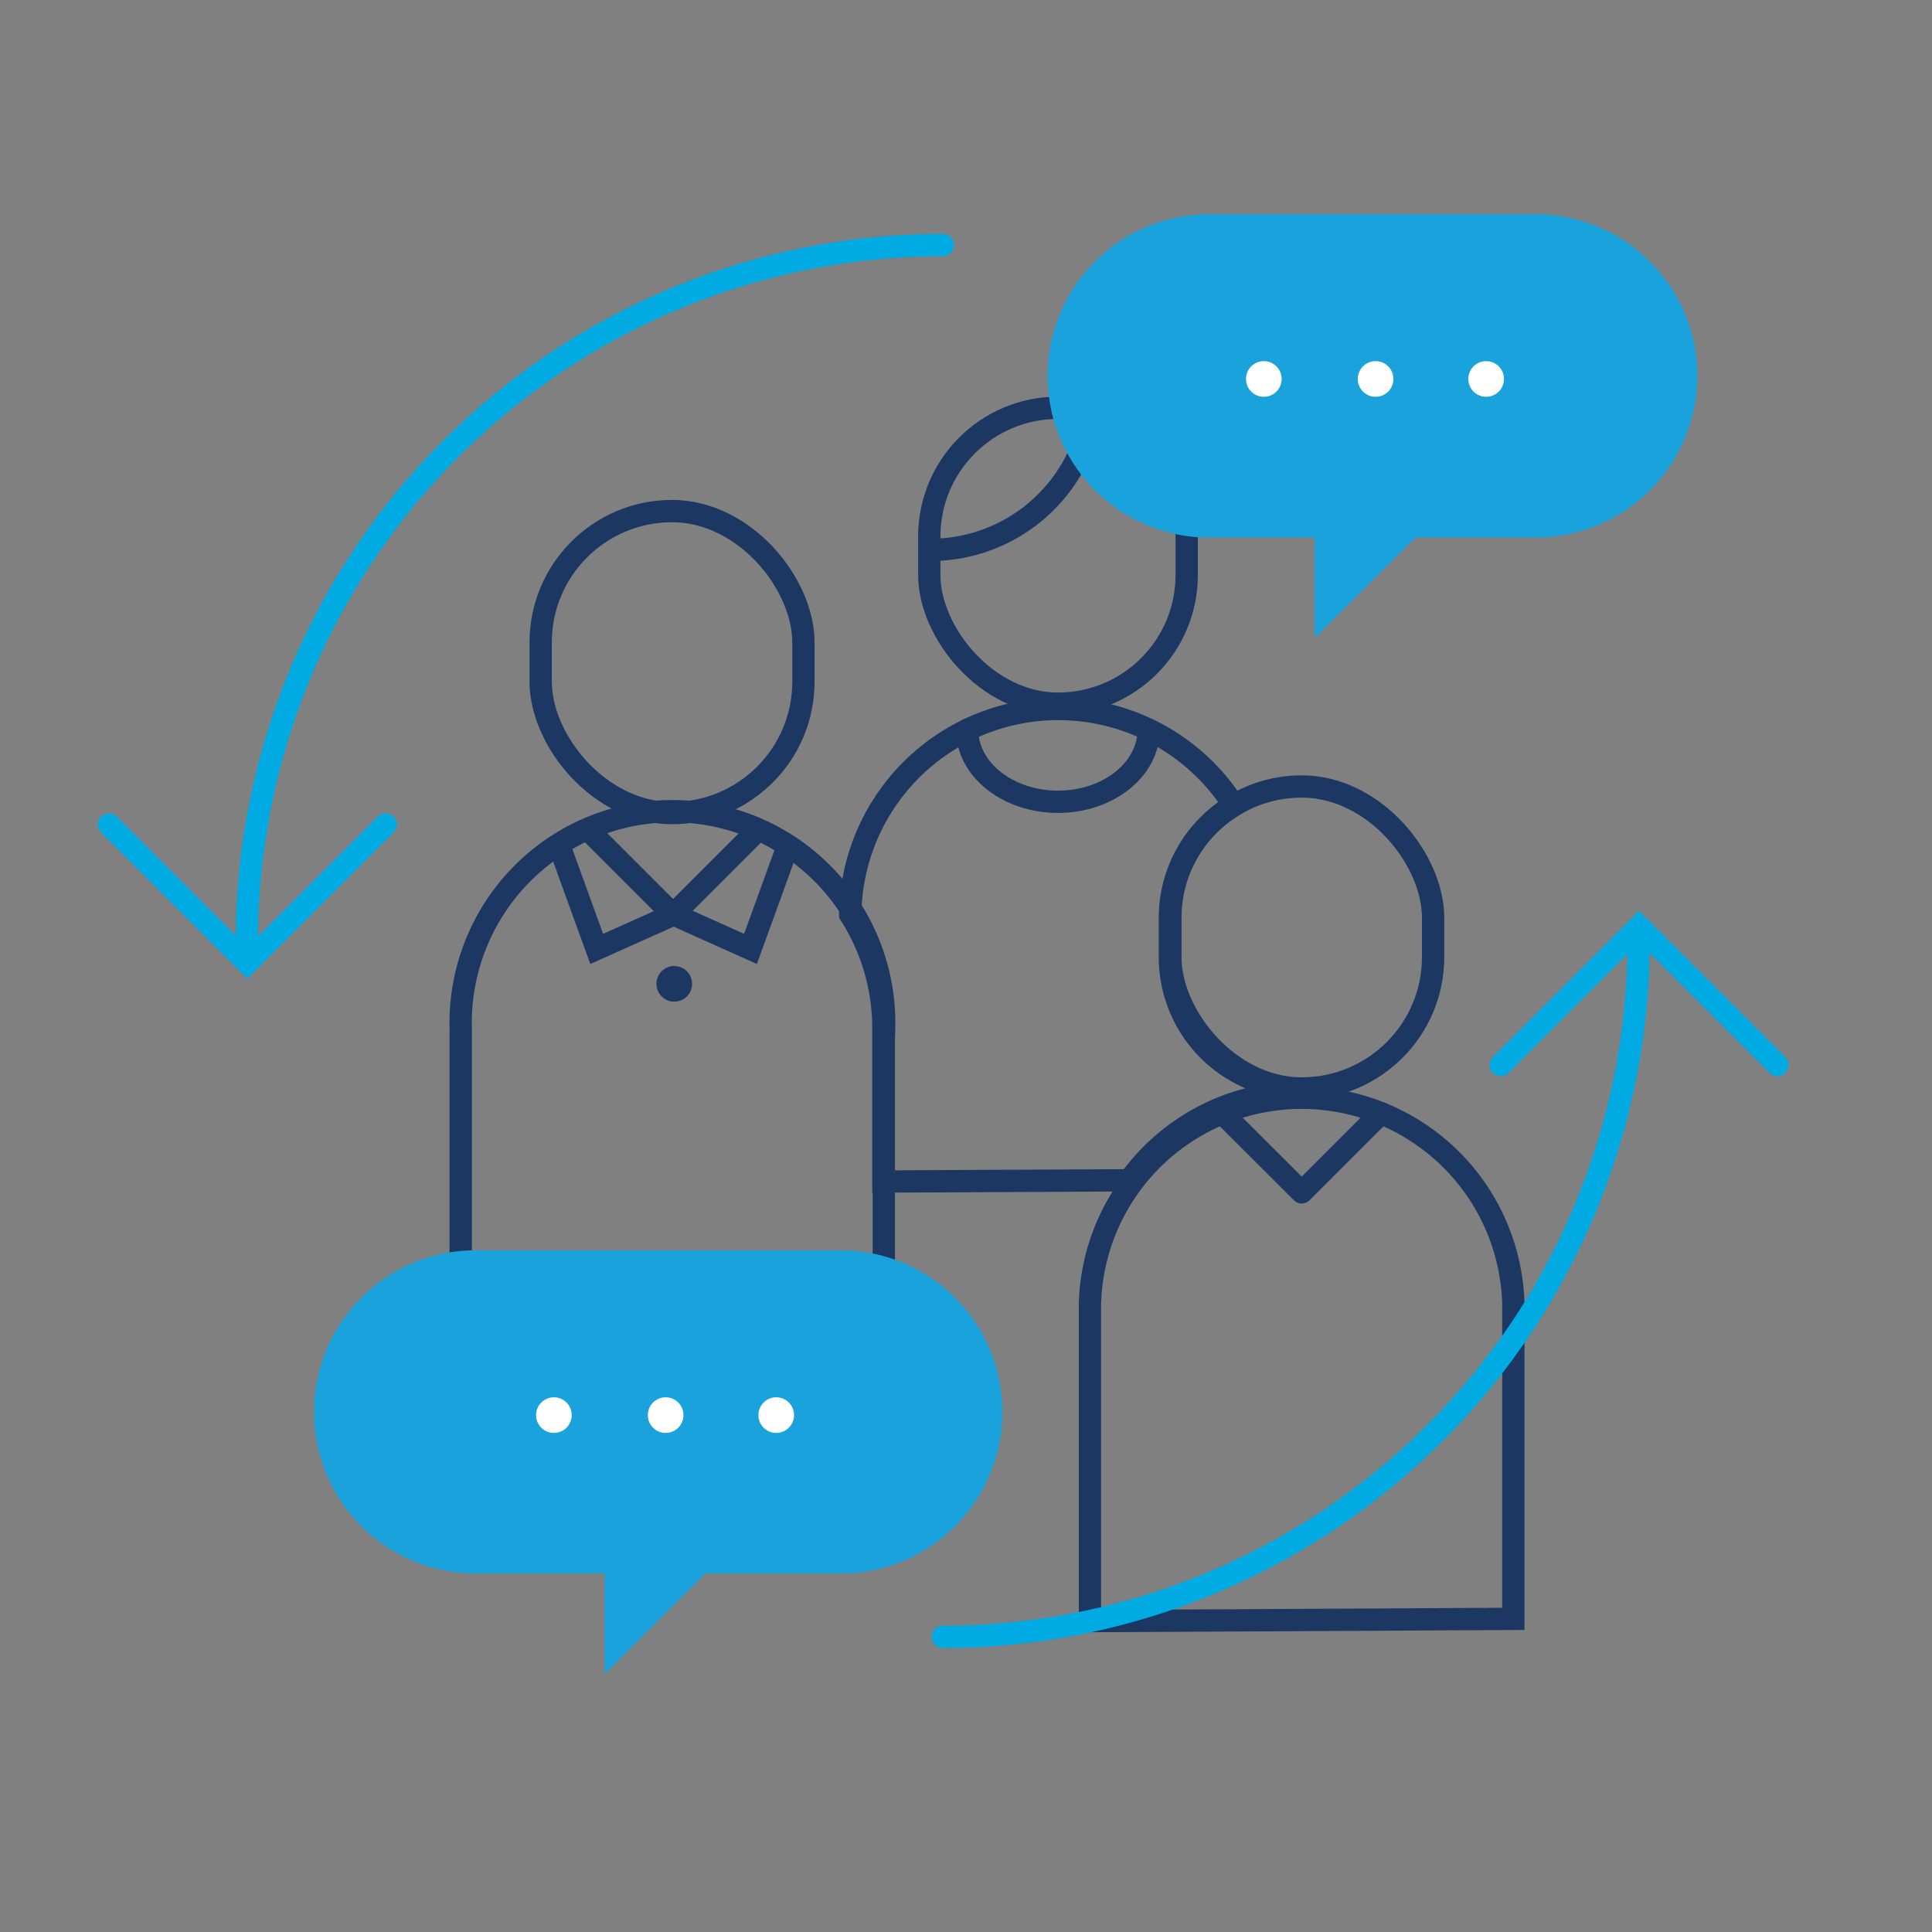 <?xml version="1.0" encoding="UTF-8"?> <svg xmlns="http://www.w3.org/2000/svg" id="Слой_1" data-name="Слой 1" viewBox="0 0 130 130"><rect x="0" y="0" width="130" height="130" fill="#808080" stroke="none"/><defs><style>.cls-1,.cls-2,.cls-4,.cls-7{fill:none;stroke-width:1.5px;}.cls-1,.cls-2,.cls-3,.cls-4{stroke:#1c3761;}.cls-1,.cls-3,.cls-4,.cls-7{stroke-linecap:round;}.cls-1{stroke-linejoin:round;}.cls-2,.cls-3,.cls-4,.cls-7{stroke-miterlimit:10;}.cls-3,.cls-6{fill:#fff;}.cls-3{stroke-width:2px;}.cls-5{fill:#1aa2dc;}.cls-7{stroke:#00abe4;}.cls-8{fill:#1c3761;}</style></defs><title>orchestra_partnervorteil_icon</title><polyline class="cls-1" points="50.63 56.21 45.29 61.55 39.95 56.21"></polyline><polyline class="cls-2" points="45.29 61.55 40.15 63.85 37.62 56.87"></polyline><polyline class="cls-2" points="45.37 61.55 50.5 63.85 53.03 56.87"></polyline><path class="cls-3" d="M79.67,34.86a7.12,7.12,0,0,1-6.2-7.13"></path><path class="cls-4" d="M73.47,27.73A11,11,0,0,1,62.63,37"></path><rect class="cls-4" x="62.53" y="27.44" width="17.32" height="19.91" rx="8.66"></rect><rect class="cls-4" x="36.38" y="34.39" width="17.68" height="20.32" rx="8.84"></rect><path class="cls-4" d="M76,79.42a14.25,14.25,0,0,1,9.11-5.71V72.9a8.84,8.84,0,0,1-6.39-8.49V61.77a8.82,8.82,0,0,1,4.3-7.58,14,14,0,0,0-25.81,7.35v0a14.17,14.17,0,0,1,2.23,7.65V79.5Z"></path><path class="cls-5" d="M103,14.42H81.7a10.88,10.88,0,1,0,0,21.75h6.76v6.77l6.78-6.77H103a10.88,10.88,0,1,0,0-21.75Z"></path><circle class="cls-6" cx="92.56" cy="25.5" r="1.2"></circle><circle class="cls-6" cx="85.04" cy="25.5" r="1.2"></circle><circle class="cls-6" cx="100" cy="25.5" r="1.2"></circle><path class="cls-4" d="M59.47,69.21V89.4L31,89.55V69.21a14.25,14.25,0,1,1,28.49,0Z"></path><path class="cls-4" d="M101.83,87.74v21.19l-28.49.15V87.74a14.25,14.25,0,0,1,28.49,0Z"></path><rect class="cls-4" x="78.75" y="52.92" width="17.68" height="20.32" rx="8.84"></rect><path class="cls-5" d="M56.58,84.13H32A10.88,10.88,0,0,0,21.13,95h0A10.88,10.88,0,0,0,32,105.88h8.68v6.77l6.78-6.77h9.11A10.87,10.87,0,0,0,67.45,95h0A10.88,10.88,0,0,0,56.58,84.13Z"></path><circle class="cls-6" cx="44.79" cy="95.22" r="1.2"></circle><circle class="cls-6" cx="37.27" cy="95.22" r="1.2"></circle><circle class="cls-6" cx="52.23" cy="95.22" r="1.2"></circle><path class="cls-7" d="M16.61,63.32A46.83,46.83,0,0,1,63.44,16.49"></path><path class="cls-7" d="M110.26,63.32a46.82,46.82,0,0,1-46.82,46.82"></path><polyline class="cls-7" points="25.95 55.48 16.64 64.79 7.33 55.48"></polyline><polyline class="cls-7" points="100.98 71.66 110.29 62.35 119.6 71.66"></polyline><circle class="cls-8" cx="45.37" cy="66.2" r="1.2"></circle><polyline class="cls-1" points="92.92 74.9 87.59 80.23 82.25 74.9"></polyline><path class="cls-1" d="M77.29,49.11c0,2.67-2.73,4.84-6.1,4.84s-6.11-2.17-6.11-4.84"></path></svg> 